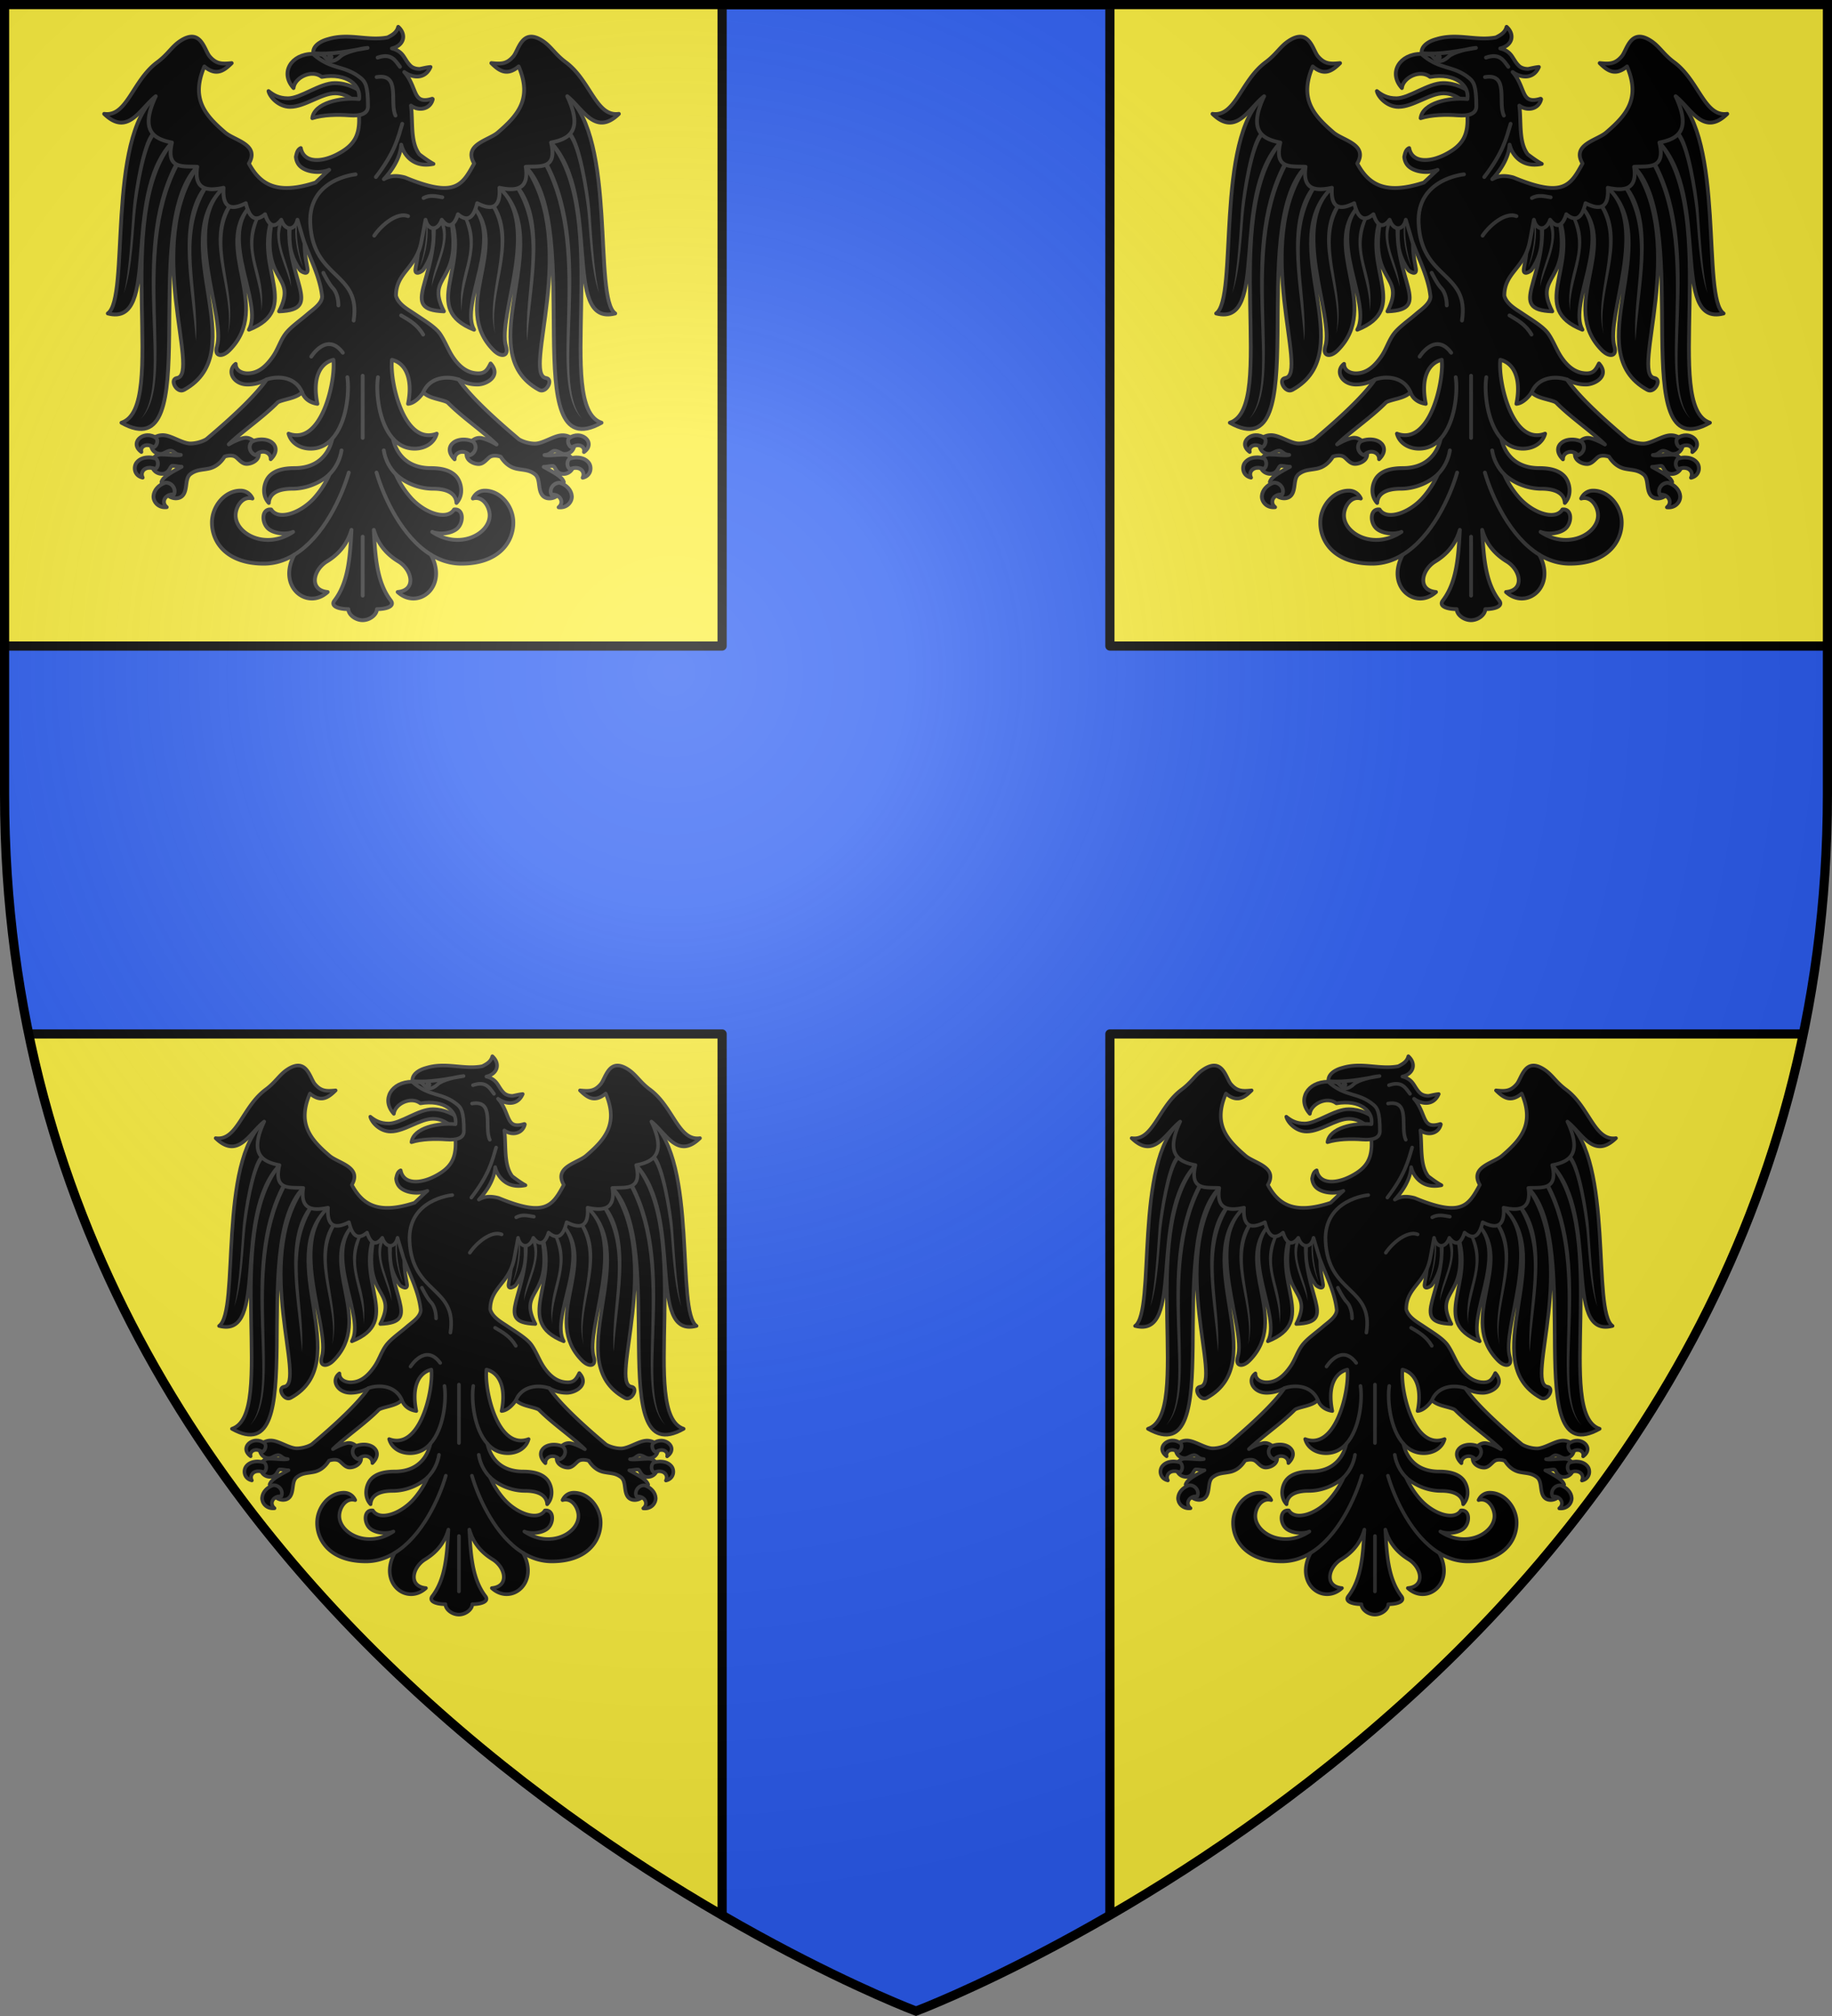 <svg xmlns="http://www.w3.org/2000/svg" xmlns:xlink="http://www.w3.org/1999/xlink" width="600" height="660" viewBox="-300 -300 600 660"><rect x="-300" y="-300" width="600" height="660" fill="#808080" stroke="none"/><radialGradient id="e" cx="-80" cy="-80" r="405" gradientUnits="userSpaceOnUse"><stop offset="0" stop-color="#fff" stop-opacity=".31"/><stop offset=".19" stop-color="#fff" stop-opacity=".25"/><stop offset=".6" stop-color="#6b6b6b" stop-opacity=".125"/><stop offset="1" stop-opacity=".125"/></radialGradient><clipPath id="a"><path d="M1.5 1.5h597v258.503c0 286.203-298.5 398.395-298.5 398.395S1.5 546.206 1.5 260.003z"/></clipPath><path fill="#fcef3c" d="M-298.5-298.5h597v258.543C298.5 246.291 0 358.5 0 358.5S-298.5 246.291-298.5-39.957z"/><path d="M236.5 1.5v210h-265v127h265v320h127v-320h265v-127h-265V1.5z" style="fill:#2b5df2;stroke:#000;stroke-width:3;stroke-linecap:round;stroke-linejoin:round;clip-path:url(#a)" transform="translate(-300 -300)"/><use xlink:href="#c" width="100%" height="100%" stroke-width="1.062" transform="matrix(.941 0 0 .941 320.824 319.829)"/><use xlink:href="#c" width="100%" height="100%" stroke-width="1.062" transform="matrix(.941 0 0 .941 20.824 319.829)"/><g id="c" stroke="#313131" stroke-width="3.681" transform="matrix(.339 0 0 .34 -272.25 -291.697)"><use xlink:href="#d" width="100%" height="100%" stroke-linecap="round" stroke-linejoin="round" transform="matrix(-1 0 0 1 534.787 0)"/><g id="d" stroke="#313131" stroke-linecap="round" stroke-linejoin="round" stroke-width="1.943"><path d="m341.782 72.902 8.255 23.548c-25.937 27.787-5.378 94-32.736 86.88 11.287-7.654-.752-89.153 24.48-110.428m68.22 61.972 11.295.917c-4.105 4.888-4.557 13.09-2.226 24.47.883 4.315-3.333 1.738-3.928.854-7.287-10.83-4.656-18.095-5.14-26.241m-8.609-.773 8.61.773c-2.719 31.437 18.166 46.507-5.37 47.398 9.947-19.367-10.413-13.792-3.24-48.171m-11.313-5.522 11.313 5.522c-9.93 26.031 15.222 46.73-12.128 57.51 7.505-13.172-15.338-46.535.815-63.032m-13.73-9.142 13.73 9.142c-19.476 20.905 11.57 51.18-10.814 73.495-3.786 3.775-7.877 3.111-6.295-2.012 4.673-15.132-18.173-61.472 3.38-80.625m-13.414-10.652 13.415 10.652c-29.559 27.687 15.606 83.25-20.229 102.757-3.63 1.977-7.6-5.428-3.518-6.036 12.165-1.81-17.165-67.835 10.332-107.373M350.037 96.45l12.899 12.335c-30.497 30.74 5.15 154.646-38.66 130.108 24.46-8.033-5.396-104.545 25.761-142.443" transform="matrix(1.895 0 0 1.894 -579.013 -69.84)"/><path fill="#313131" stroke="none" d="M205.216 191.677c-1.386 10.143 1.458 28.588 5.827 41.169-4.385-8.165-8.493-25.15-7.453-38.707m-12.57-3.563c-8.404 20.688 7.834 39.623 8.467 61.308-2.47-14.789-19.547-43.65-11.406-62.788M67.086 106.887c-8.979 11.402-15.535 52.458-17.712 69.909-2.002 16.03-3.308 59.378-11.581 81.036 5.12-18.844 7.257-62.595 8.633-81.067 1.186-15.92 8.384-62.158 17.817-72.968m26.178 31.81c-45.147 87.272-.906 207.832-36.085 243.162C85.83 341.332 41.42 220.43 86.402 133.974m31.244 23.944c-27.626 46.928-6.838 96.584-10.283 145.936-3.195-49.728-19.222-111.8 6.13-146.973m27.42 19.109c-21.022 37.25 7.692 81.2-2.669 120.938 7.2-38.73-22.48-87.16-.665-122.84m30.199 12.853c-14.33 36.153 8.068 50.355 2.8 88.641 1.47-29.399-19.918-59.846-6.166-88.674"/></g><g stroke-linecap="round" stroke-linejoin="round"><path d="M302.875 1.414c-1.415 5.447-5.62 7.853-10.28 10.209-19.34 3.702-37.387-4.562-57.618 1.682-4.326 1.158-7.936 2.928-10.526 5.238-2.47 2.203-3.886 4.942-3.695 8.258 5.844 15.235 74.853 19.74 44.209 59.719 1.146 19.646-4.753 29.085-20.733 37.468-8.029 4.213-16.32 6.307-22.843 5.543-6.524-.763-11.247-4.263-12.635-11.355-3.277 1.436-4.027 5.047-4.717 8.412.215 3.284 1.608 6.638 3.942 8.908 3.318 3.227 9.008 5.243 15.1 5.62 4.353.268 8.948-.328 13.095-1.99-2.484 2.025-8.43 7.947-13.166 12.237-38.135 12.469-53.763 1.245-64.412-18.353 10.742-18.317-13.975-22.204-22.809-29.744-19.842-16.937-33.44-32.806-20.205-63.696 11.574 9.703 19.165 3.927 26.398-3.21-9.286.901-14.812 1.07-21.294-6.462-5.193-6.034-8.368-28.174-28.58-14.757-8.133 5.398-11.767 12.824-22.036 20.377-23.997 17.648-29.224 52.91-51.285 49.703 22.776 22.107 34.623-4.987 49.842-16.977-15.368 32.67-2.666 41.057 15.664 44.58-6.327 26.368 10.855 22.537 24.428 23.36-3.318 21.534 8.684 23.831 25.414 20.187-1.642 23.95 12.014 19.628 21.506 14.873 2.471 9.865 6.994 20.453 18.584 10.627 3.625 11.549 9.22 13.855 15.664 5.315 3.795 11.178 13.312 10.53 15.629 0l6.109 20.574c6.28 16.912 15.92 35.163 17.713 53.402-.17 6.937-8.966 12.468-13.932 16.777-7.42 6.44-16.637 12.648-21.474 19.079-5.101 6.78-7.22 14.905-12.256 22.052-5.911 8.388-13.362 16.043-24.514 16.01-4.952-.015-11.363-2.472-11.312-9.107-9.078 6.824-2.196 19.986 11.732 19.843 7.007-.071 13.054-2.093 18.227-4.888l34.15 12.35c2.5 6.63 7.896 10.03 14.822 11.163-2.56-12.598-1.903-22.471 1.1-29.648 2.91-6.955 8.09-11.23 14.351-12.752 2.311 20.163-11.383 83.087-43.304 71.117 2.551 9.555 11.89 14.434 21.34 14.434 8.787 0 15.66-3.784 20.943-9.674-2.33 10.726-10.635 28.414-36.71 28.414-9.813 0-19.169 1.91-24.64 8.293-4.612 5.38-7.456 17.266-.021 25.223.524-8.07 7.073-13.68 22.793-13.68 13.608 0 27.087-5.76 35.836-13.904-3.807 8.816-9.784 17.51-15.557 23.677-13.483 14.273-34.15 20.806-40.736 10.235-9.665-1.06-9.477 13.244-2.522 18.734 5.965 4.708 17.13 5.514 23.635 2.809-26.438 17.725-55.516 1.958-55.516-15.903 0-7.935 6.32-19.036 16.28-16.244-1.95-4.234-5.957-7.54-11.616-7.54-15.153 0-27.519 15.06-27.519 30.732 0 19.39 14.72 39.554 50.125 39.554 10.85 0 20.692-3.266 29.516-8.648-16.917 31.227 12.696 53.727 32.123 35.947-18.412-1.705-14.062-21.367-.735-29.431 13.19-7.982 20.326-18.6 23.78-30.395-1.458 25.999-2.89 50.37-16.448 68.072-4.063 5.306 3.71 8.244 13.408 8.244.193 5.611 7.094 10.643 13.811 10.643s13.616-5.032 13.809-10.643c9.699 0 17.471-2.938 13.408-8.244-13.558-17.701-14.99-42.073-16.447-68.072 3.453 11.796 10.591 22.413 23.78 30.395 13.328 8.064 17.676 27.726-.736 29.431 19.428 17.78 49.04-4.72 32.124-35.947 8.823 5.382 18.666 8.648 29.515 8.648 35.404 0 50.125-20.164 50.125-39.554 0-15.673-12.366-30.733-27.52-30.733-5.658 0-9.665 3.307-11.615 7.541 9.96-2.792 16.28 8.31 16.28 16.244 0 17.86-29.076 33.628-55.514 15.903 6.505 2.705 17.669 1.899 23.633-2.809 6.955-5.49 7.143-19.794-2.522-18.734-6.586 10.57-27.25 4.038-40.734-10.235-5.773-6.168-11.752-14.86-15.559-23.677 8.75 8.144 22.228 13.904 35.836 13.904 15.72 0 22.27 5.61 22.793 13.68 7.435-7.957 4.591-19.842-.021-25.223-5.471-6.383-14.827-8.293-24.64-8.293-26.075 0-34.38-17.688-36.71-28.414 5.283 5.89 12.156 9.674 20.944 9.674 9.45 0 18.788-4.879 21.34-14.434-31.922 11.97-45.615-50.954-43.233-71.117 6.332 1.522 11.407 5.797 14.316 12.752 3.003 7.177 3.767 17.05 1.205 29.625 6.414-.5 12.182-7.152 14.717-11.025l34.15-12.36c5.218 2.851 11.232 4.847 18.33 4.783 9.113-.08 23.267-8.476 12.573-20.228-2.829 5.351-4.722 9.595-12.152 9.492-11.151-.155-18.845-7.456-24.512-16.01-4.46-6.73-7.353-14.98-12.256-22.052-4.613-6.656-15.608-13.097-25.037-19.463-6.175-4.17-15.244-8.955-17.494-17.16 0-22.71 19.72-26.276 24.672-52.456l3.925-20.753c2.317 10.53 11.87 11.178 15.665 0 6.444 8.54 12.003 6.234 15.628-5.315 11.59 9.826 16.113-.764 18.584-10.629 9.492 4.755 23.148 9.08 21.506-14.87 16.73 3.643 28.733 1.346 25.414-20.188 13.573-.823 30.79 3.008 24.463-23.36 18.33-3.523 30.997-11.91 15.63-44.58 15.218 11.99 27.098 39.084 49.874 16.977-22.06 3.207-27.286-32.055-51.283-49.703-10.269-7.553-13.938-14.98-22.07-20.38-20.213-13.416-23.388 8.724-28.58 14.758-6.483 7.533-11.974 7.365-21.26 6.463 7.233 7.137 14.824 12.914 26.398 3.211 13.236 30.89-.398 46.759-20.24 63.696-8.834 7.54-33.516 11.427-22.773 29.744-11.8 21.713-18.98 33.136-66.84 13.459-10.544-2.826-15.945-.77-20.381 1.644 8.522-9.145 15.969-21.035 16.789-33.224.784 3.088 2.446 7.7 6.476 11.966 4.835 5.117 12.669 9.034 24.606 6.538-4.044-2.147-9.334-5.966-13.518-9.137-3.026-3.87-4.755-8.743-5.736-14.108-1.912-10.451-1.099-22.648-2.43-32.88 3.076 2.312 7.284 3.567 11.3 2.943 4.373-.68 8.352-3.521 9.714-8.984a1 1 0 0 0 0-.153c-.03-.036-.065-.013-.105-.039a1 1 0 0 0 0-.152c-.03-.037-.066-.05-.106-.076-.03-.037-.065-.05-.105-.077a1 1 0 0 0-.106 0c-.035-.002 0-.002-.035 0a1 1 0 0 0-.106 0 1 1 0 0 0-.14 0c-5.26 1.603-8.704 1.504-11.123.305-2.419-1.198-3.83-3.55-5.174-6.576-2.457-5.531-4.783-13.157-10.525-19.535 3.233 2.333 7.556 4.274 12.074 4.357 5.283.098 10.408-2.45 13.305-9.176-3.045.209-7.043 1.2-10.383 1.874-3.472.012-6.673-.98-8.696-2.829-3.234-2.954-4.907-6.601-7.32-9.941-2.226-3.081-5.493-5.668-10.912-6.996 11.76-2.828 14.419-13.337 6.125-20.799"/><path d="M177.554 63.278c4.481 3.582 9.77 6.993 18.859 6.993 12.262 0 30.597-14.667 45.187-14.667 12.114 0 21.62 5.262 27.88 9.918l-1.925 13.788c-3.828-4.093-13.18-13.9-25.488-13.9-13.521 0-29.424 13.047-43.6 13.047-11.376 0-19.83-9.764-20.913-15.179"/><path d="M266.828 50.83c4.093 3.369 6.823 7.153 6.823 27.082 0 7.247-7.002 9.554-18.153 8.7-11.167-.853-25.323-.555-35.655 2.744 1.836-14.743 27.481-20.105 45.188-18.419 2.054-13.18-11.463-25.45-36.038-21.318-9.84-7.663-26.302.766-27.262 10.744-13.439-14.66-2.355-32.915 18.673-32.915 17.927 15.972 30.676 10.42 46.424 23.382"/><path fill-rule="evenodd" d="M220.775 26.815c18.062 1.597 35.328-2.222 52.508-5.14-7.51.741-21.983 4.057-26.602 8.514-2.816 2.719-7.445 5.377-10.743 3.726-2.45-1.226-4.19-4.496-6.373-5.48-2.183-.986-4.807.314-8.79-1.62"/></g><path stroke-linecap="round" stroke-linejoin="round" d="M419.57 398.665c4.362 2.578 10.734 4.15 15.504 4.101 3.814-.038 8.439-1.991 13.094-3.995s9.335-4.047 13.513-4.047c2.796 0 5.488.745 7.542 2.024l3.666 8.362c-.861 4.707-4.713 7.67-9.323 7.67-1.714 0-3.259-.888-4.818-1.652-1.56-.764-3.127-1.438-4.819-1.438-1.035 0-2.088.62-3.247 1.438-1.16.819-2.326 1.804-3.876 2.184-.783.192-1.686.361-2.619.426.344.066.716.11 1.048.16 3.787.565 11.331-.586 18.122-.586 3.032 0 5.516 1.413 7.123 3.356l.838 9.8c-.374.741-.79 1.482-1.362 2.13-1.701 1.932-4.342 3.356-7.647 3.356-1.934 0-3.387-.609-4.504-1.385-1.117-.775-1.903-1.786-2.514-2.77-.611-.983-1.09-1.888-1.571-2.556-.483-.668-.878-.959-1.467-.959-1.91 0-3.455.265-5.133.533-1.138.182-2.301.328-3.666.32 1.272.696 2.512 1.39 3.77 2.077 3.696 2.013 7.262 4.03 10.057 6.072s4.87 4.17 5.552 6.498l-6.39 13.05c-1.692 1.505-4.32 2.562-7.018 2.662-2.7.101-5.478-.726-7.333-3.036-2.3-2.865-2.724-7.017-3.247-10.865-.524-3.849-1.217-7.35-3.876-9.375-2.845-2.166-5.461-3.126-8.276-3.728s-5.835-.832-9.323-1.545c-5.97-1.22-11.283-4.886-15.503-11.61-2.905-1.004-7.204-1.58-10.057 0-1.487.822-2.978 2.516-4.713 4.047-1.736 1.531-3.837 2.983-6.495 2.983-2.64 0-5.563-.916-7.857-2.504-2.293-1.587-3.876-3.923-3.876-6.817 0-.45.074-.882.105-1.332l5.028-11.398c1.988-1.849 4.522-3.09 7.438-3.09 2.552 0 6.217 1.345 9.951 2.984 2.414 1.059 4.4 2.204 6.495 3.355-12.732-12.375-33.228-26.206-46.93-40.107-.69-.701-2.214-1.317-4.19-1.917-1.975-.6-4.408-1.234-6.913-1.918-4.76-1.3-9.758-2.99-12.78-6.232 5.542-13.38 20.646-16.67 34.15-12.356 11.07 15.973 33.37 36.661 58.347 57.63m-209.611-45.388c-3.022 3.242-8.02 4.932-12.78 6.232-2.506.684-4.938 1.317-6.914 1.917s-3.499 1.217-4.19 1.918c-13.701 13.9-34.197 27.732-46.93 40.107 2.095-1.151 4.081-2.297 6.495-3.356 3.734-1.638 7.4-2.983 9.952-2.983 2.916 0 5.45 1.241 7.437 3.09l5.028 11.398c.032.45.105.882.105 1.332 0 2.894-1.582 5.23-3.876 6.817s-5.217 2.504-7.856 2.504c-2.658 0-4.76-1.452-6.495-2.983s-3.226-3.225-4.714-4.048c-2.852-1.578-7.151-1.003-10.056 0-4.22 6.725-9.533 10.392-15.504 11.611-3.487.713-6.508.942-9.323 1.545-2.814.602-5.43 1.562-8.275 3.728-2.66 2.025-3.353 5.526-3.876 9.374s-.947 8-3.247 10.866c-1.855 2.31-4.634 3.137-7.333 3.036-2.7-.1-5.327-1.158-7.019-2.663l-6.39-13.05c.683-2.327 2.757-4.455 5.552-6.498 2.796-2.042 6.362-4.058 10.057-6.072 1.259-.686 2.5-1.38 3.77-2.077-1.364.01-2.527-.137-3.666-.32-1.677-.268-3.222-.532-5.132-.532-.59 0-.985.29-1.467.959-.482.668-.96 1.573-1.571 2.556s-1.397 1.994-2.514 2.77-2.57 1.385-4.505 1.385c-3.305 0-5.945-1.424-7.647-3.356-.571-.648-.988-1.39-1.362-2.13l.838-9.8c1.608-1.944 4.091-3.356 7.124-3.356 6.79 0 14.335 1.15 18.122.586.332-.05.704-.094 1.048-.16a16 16 0 0 1-2.62-.426c-1.55-.38-2.716-1.366-3.875-2.184-1.16-.818-2.212-1.438-3.248-1.438-1.691 0-3.259.674-4.818 1.438-1.56.764-3.105 1.651-4.819 1.651-4.61 0-8.461-2.962-9.323-7.67l3.667-8.362c2.054-1.279 4.746-2.024 7.542-2.024 4.178 0 8.858 2.045 13.513 4.048s9.28 3.956 13.094 3.995c4.77.048 11.142-1.523 15.504-4.101 24.977-20.969 47.276-41.658 58.347-57.63 13.504-4.314 28.608-1.025 34.15 12.356"/><ellipse cx="237.151" cy="30.475" fill="#313131" stroke="none" rx="3.015" ry="3.013"/><path stroke-linecap="round" stroke-linejoin="round" d="M476.556 394.731c8.6.32 15.181 9.288 5.761 16.107 1.351-5.3-5.021-9.043-11.837-4.41-2.783-1.07-4.704-5.965-2.723-8.725 2.794-2.214 5.932-3.079 8.799-2.972m-108.944 4.123c2.597.172 5.2.798 7.543 1.917 4.49 3.9 2.63 11.25-3.352 13.23-5.288-6.218-14.822-3.155-14.456 3.836-6.779-6.557-5.536-12.76-1.153-16.107 2.884-2.201 7.091-3.164 11.418-2.876M474.88 416.11c.678-.014 1.349.05 1.99.096 4.278.309 7.724 2.027 9.952 4.794 3.385 4.205 2.528 12.75-5.762 14.572 3.013-5.943-2.987-12.173-12.256-8.245-2.99-1.887-3.49-7.355-.419-10.162 2.278-.648 4.46-1.014 6.495-1.055zm-15.818 24.352c6.664 2.096 11.144 7.359 11.523 12.847.36 5.213-4.384 11.69-12.78 10.738 5.796-4.566 1.656-12.94-6.914-12.176-2.543-5.338 1.99-11.712 8.171-11.41M60.476 394.617c-8.601.32-15.182 9.287-5.762 16.107-1.35-5.3 5.022-9.043 11.837-4.41 2.784-1.07 4.704-5.966 2.724-8.725-2.794-2.214-5.932-3.079-8.8-2.972m108.943 4.123c-2.596.172-5.2.797-7.542 1.917-4.49 3.899-2.631 11.25 3.352 13.23 5.288-6.218 14.821-3.156 14.456 3.835 6.778-6.556 5.535-12.76 1.152-16.106-2.883-2.202-7.09-3.164-11.418-2.876M62.152 415.997c-.679-.014-1.349.05-1.99.096-4.278.308-7.725 2.027-9.952 4.793-3.386 4.206-2.529 12.751 5.761 14.573-3.012-5.943 2.988-12.173 12.256-8.245 2.99-1.887 3.491-7.355.42-10.163-2.279-.648-4.46-1.013-6.495-1.054zm15.818 24.351c-6.664 2.097-11.144 7.36-11.523 12.847-.36 5.214 4.384 11.691 12.78 10.738-5.797-4.565-1.656-12.94 6.913-12.176 2.544-5.338-1.99-11.71-8.17-11.409"/><path fill="none" stroke-linecap="round" stroke-linejoin="round" d="M230.49 238.248s5.208 10.774 9.479 15.047c2.46 2.46 5.164 8.873 5.118 16.4m-26.224 49.278s15.179-24.398 30.483-3.74m78.006-148.983c6.04-3.366 12.082-1.695 18.123-.684m-39.806 113.711c7.695 4.52 15.534 8.648 21.3 18.468m-14.574-114.053c-10.251-4.139-25.497 8.192-32.696 18.809m-11.146 134.88v59.825m0 151.9v-56.77m29.23-94.417c-13.755-15.188-16.673-44.506-14.514-59.135m17.256 93.48c-5.946-6.026-10.173-13.921-11.62-23.03m45.531 100.436c-28.038-17.047-45.692-55.48-52.538-79.062m-42.687-32.689c13.755-15.188 16.673-44.506 14.515-59.135m-17.256 93.48c5.945-6.026 10.172-13.921 11.62-23.03M202.558 509.67c28.038-17.047 45.693-55.48 52.538-79.062m27.857-399.57c13.276-4.58 16.993 2.707 21.615 8.87m-22.576 9.913c23.615-3.974 12.202 24.665 18.253 37.043m-18.955 59.2c18.259-23.725 21.223-37.066 25.474-51.28m-45.055 48.684s-45.808 4.047-43.833 47.048c2.517 54.79 49.31 46.409 41.927 93.714"/></g><use xlink:href="#c" width="100%" height="100%" transform="translate(363)"/><path fill="url(#e)" d="M-298.5-298.5h597v258.543C298.5 246.291 0 358.5 0 358.5S-298.5 246.291-298.5-39.957z"/><path fill="none" stroke="#000" stroke-width="3" d="M-298.5-298.5h597v258.503C298.5 246.206 0 358.398 0 358.398S-298.5 246.206-298.5-39.997z"/></svg>